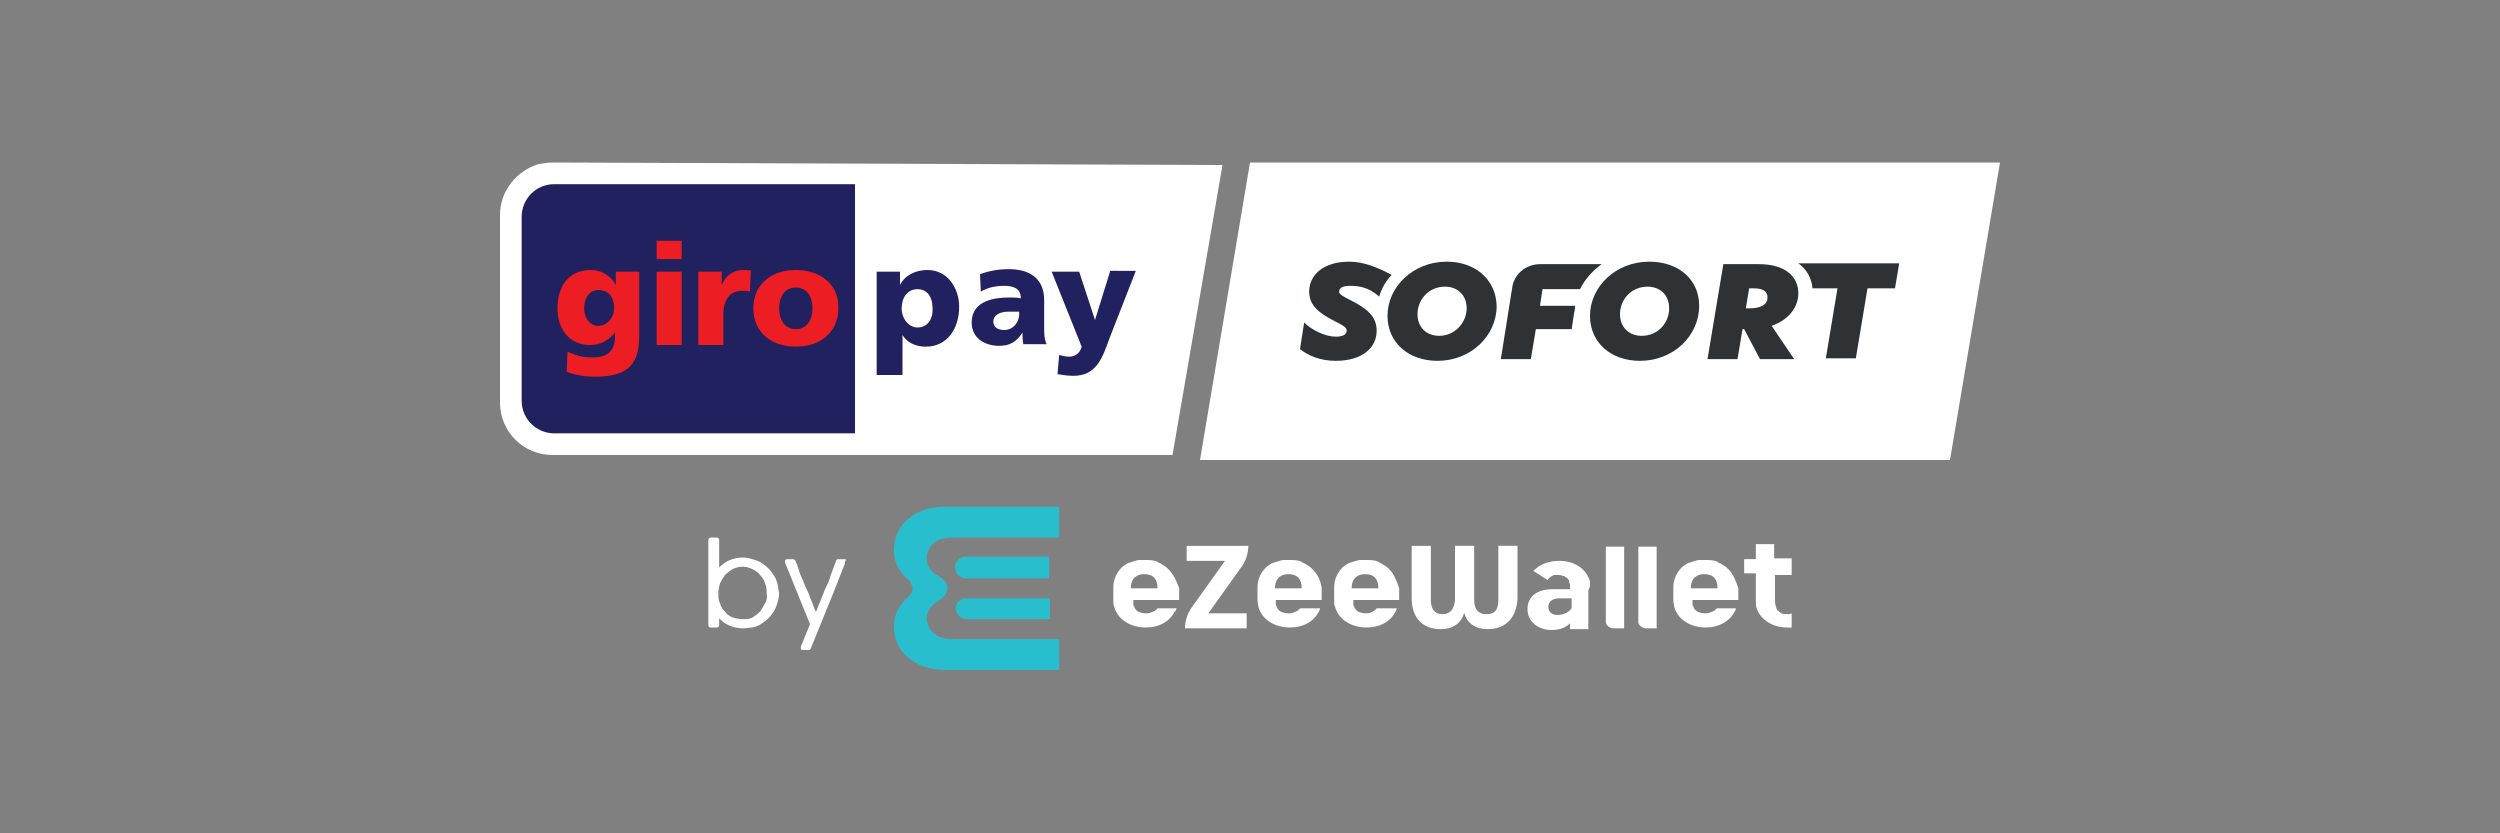 <?xml version="1.0" encoding="utf-8"?>
<!-- Generator: Adobe Illustrator 26.3.1, SVG Export Plug-In . SVG Version: 6.00 Build 0)  -->
<svg version="1.1"
	 id="svg2" xmlns:sodipodi="http://sodipodi.sourceforge.net/DTD/sodipodi-0.dtd" xmlns:inkscape="http://www.inkscape.org/namespaces/inkscape" xmlns:cc="http://creativecommons.org/ns#" xmlns:dc="http://purl.org/dc/elements/1.1/" xmlns:svg="http://www.w3.org/2000/svg" xmlns:rdf="http://www.w3.org/1999/02/22-rdf-syntax-ns#" sodipodi:docname="Deposit-Logo-Master-File_[D]Tom Horn-A-light-01.eps"
	 xmlns="http://www.w3.org/2000/svg" xmlns:xlink="http://www.w3.org/1999/xlink" x="0px" y="0px" viewBox="0 0 300 100"
	 style="enable-background:new 0 0 300 100;" xml:space="preserve">
<rect x="0" y="0" width="300" height="100" fill="#808080" stroke="none"/>
<style type="text/css">
	.st0{fill:#28272A;}
	.st1{fill:#B1B1B0;}
	.st2{fill:#232121;}
</style>
<g>
</g>
<g>
	<g>
		<g>
			<path style="fill:#FFFFFF;" d="M93.3,70.1c-0.1-0.4-0.2-0.7-0.4-1c-0.2-0.3-0.4-0.6-0.7-0.9c-0.3-0.3-0.6-0.5-0.9-0.7
				c-0.3-0.2-0.7-0.3-1-0.4c-0.4-0.1-0.7-0.2-1.1-0.2c-0.6,0-1.1,0.1-1.6,0.3c-0.5,0.2-0.9,0.5-1.3,0.9v-3.3c0-0.1,0-0.1-0.1-0.2
				c-0.1-0.1-0.1-0.1-0.2-0.1h-0.7c-0.1,0-0.1,0-0.2,0.1c-0.1,0.1-0.1,0.1-0.1,0.2v10.2c0,0.2,0.1,0.3,0.3,0.3h0.7
				c0.2,0,0.3-0.1,0.3-0.3v-0.8c0.4,0.4,0.8,0.7,1.3,0.9c0.5,0.2,1,0.3,1.6,0.3c0.4,0,0.8-0.1,1.1-0.1c0.4-0.1,0.7-0.2,1-0.4
				c0.3-0.2,0.6-0.4,0.9-0.7c0.3-0.3,0.5-0.6,0.7-0.9c0.2-0.3,0.3-0.7,0.4-1c0.1-0.4,0.2-0.7,0.2-1.1C93.4,70.8,93.4,70.5,93.3,70.1
				z M91.8,72.4c-0.2,0.4-0.4,0.7-0.6,1c-0.3,0.3-0.6,0.5-0.9,0.7c-0.4,0.2-0.7,0.2-1.2,0.2c-0.4,0-0.8-0.1-1.2-0.2
				c-0.4-0.2-0.7-0.4-0.9-0.7c-0.3-0.3-0.5-0.6-0.6-1c-0.2-0.4-0.2-0.8-0.2-1.2c0-0.4,0.1-0.8,0.2-1.2c0.2-0.4,0.4-0.7,0.6-1
				c0.3-0.3,0.6-0.5,0.9-0.7c0.4-0.2,0.8-0.3,1.2-0.3c0.4,0,0.8,0.1,1.2,0.3c0.4,0.2,0.7,0.4,0.9,0.7c0.3,0.3,0.5,0.6,0.6,1
				c0.2,0.4,0.2,0.8,0.2,1.2C92.1,71.7,92,72.1,91.8,72.4z"/>
			<path style="fill:#FFFFFF;" d="M101.3,67.1h-0.7c-0.1,0-0.2,0-0.2,0.1c-0.1,0.1-0.1,0.1-0.1,0.2c-0.1,0.2-0.2,0.5-0.3,0.8
				c-0.1,0.3-0.3,0.7-0.4,1.1c-0.1,0.4-0.3,0.8-0.5,1.2c-0.2,0.4-0.3,0.8-0.5,1.2c-0.1,0.4-0.3,0.7-0.4,1c-0.1,0.3-0.2,0.6-0.3,0.7
				c-0.1-0.2-0.2-0.4-0.3-0.7c-0.1-0.3-0.2-0.6-0.4-1c-0.1-0.4-0.3-0.8-0.5-1.2c-0.2-0.4-0.3-0.8-0.5-1.2c-0.2-0.4-0.3-0.8-0.4-1.1
				c-0.1-0.3-0.2-0.6-0.3-0.8c0-0.1-0.1-0.1-0.1-0.2c-0.1,0-0.1-0.1-0.2-0.1h-0.7c-0.2,0-0.3,0.1-0.3,0.2c0,0.1,0,0.1,0,0.1
				c0,0,0,0,0,0.1l3,7.4l-1.1,2.7c0,0,0,0,0,0.1c0,0,0,0.1,0,0.1c0,0.2,0.1,0.2,0.3,0.2H97c0.2,0,0.3-0.1,0.3-0.2l2.6-6.4l1.5-3.8
				c0,0,0,0,0-0.1c0,0,0,0,0-0.1v0C101.6,67.1,101.5,67.1,101.3,67.1z"/>
		</g>
		<g>
			<path style="fill:#29BECD;" d="M114.7,73c0,0.7,0.6,1.3,1.3,1.3h10v-2.5h-10C115.2,71.8,114.7,72.3,114.7,73L114.7,73z"/>
			<g>
				<path style="fill:#FFFFFF;" d="M178.5,75.5c-1.4,0-2.5-0.7-2.8-2c-0.3,1.3-1.4,2-2.8,2c-2.4,0-3.5-1.6-3.5-3.7v-6.3h2.3V72
					c0,1,0.4,1.7,1.4,1.7c1,0,1.4-0.7,1.5-1.7v-6.5h2.3V72c0,1,0.4,1.7,1.5,1.7c1.1,0,1.4-0.7,1.4-1.7v-6.5h2.3v6.3
					C182,74,180.8,75.5,178.5,75.5L178.5,75.5z"/>
				<path style="fill:#FFFFFF;" d="M149,68c0.5-0.7,0.8-1.6,0.8-2.5h-7.4v1.8h4.6l-4,5.6c-0.5,0.7-0.8,1.6-0.8,2.5h7.4v-1.8H145
					L149,68z"/>
				<path style="fill:#FFFFFF;" d="M213,69v2.5c0,0.2,0,0.4,0,0.6c0,0.4,0.1,0.7,0.2,1l0,0c0.1,0.1,0.1,0.2,0.2,0.2
					c0,0,0.1,0.1,0.1,0.1c0,0,0.1,0,0.1,0.1l0,0l0,0c0.3,0.2,0.6,0.2,0.9,0.2c0.2,0,0.3,0,0.5-0.1v1.7c-0.2,0-0.3,0-0.5,0
					c-1.8,0-3.2-0.9-3.7-2.3l0,0c-0.1-0.3-0.1-0.6-0.1-0.9c0-0.1,0-0.1,0-0.2v0c0-0.1,0-0.1,0-0.2c0-0.7,0-2.9,0-2.9h-1.4v-1.7h1.4
					v-1.8h2.2v1.7h2.1V69H213z"/>
				<path style="fill:#FFFFFF;" d="M157.5,68.3c-0.1,0-0.1-0.1-0.1-0.1c-0.2-0.2-0.4-0.3-0.7-0.5c-0.1-0.1-0.3-0.1-0.4-0.2
					c0,0-0.1,0-0.1-0.1c-0.5-0.2-1-0.2-1.5-0.2c-0.1,0-0.3,0-0.4,0c-0.1,0-0.2,0-0.2,0c-0.3,0-0.6,0.1-0.9,0.2
					c-0.1,0-0.2,0.1-0.3,0.1c-0.1,0-0.2,0.1-0.3,0.1c-0.3,0.2-0.5,0.3-0.7,0.5c-0.6,0.6-1,1.4-1,2.4v1.5c0,0.3,0.1,0.6,0.1,0.8v0
					c0.4,1.5,1.9,2.5,3.8,2.5c1.6,0,2.8-0.7,3.4-1.8c0.1-0.2,0.2-0.3,0.2-0.5H156c-0.2,0.3-0.5,0.4-0.8,0.5
					c-0.2,0.1-0.4,0.1-0.6,0.1c-0.3,0-0.7-0.1-0.9-0.2l0,0c-0.2-0.1-0.4-0.3-0.5-0.6c0-0.1-0.1-0.1-0.1-0.2c0,0,0-0.1,0-0.1
					c0-0.1,0-0.3,0-0.5v0h5.5v-1.4C158.5,69.7,158.1,68.9,157.5,68.3z M153,70.6c0-1.3,0.8-1.7,1.6-1.7c0.8,0,1.6,0.3,1.6,1.7H153z"
					/>
				<path style="fill:#FFFFFF;" d="M190.8,70.2c0-0.1,0-0.2,0-0.2c0,0,0-0.1,0-0.1c0-0.1,0-0.1,0-0.1v0c-0.4-1.5-1.8-2.5-3.7-2.5
					c-1,0-1.9,0.3-2.5,0.7c-0.2,0.2-0.4,0.3-0.6,0.5l1.7,1.1c0.2-0.3,0.5-0.5,0.8-0.6c0,0,0.1,0,0.1,0c0.1,0,0.3,0,0.4,0
					c0.2,0,0.3,0,0.5,0.1c0.1,0,0.1,0,0.1,0c0.1,0,0.2,0.1,0.3,0.2l0,0l0,0c0,0,0,0,0.1,0c0.1,0.1,0.2,0.2,0.3,0.4c0,0,0,0.1,0,0.1
					c0,0,0,0.1,0,0.1c0,0.1,0.1,0.1,0.1,0.2c0,0.1,0,0.1,0,0.1c0,0,0,0.1,0,0.1v0c0,0.1,0,0.1,0,0.2v0.2h-2.1c-1.6,0-3,0.7-3,2.4
					c0,1.6,1.4,2.5,2.9,2.5c0.8,0,1.6-0.2,2.2-0.8v0.7h2.2v-4.6c0-0.1,0-0.1,0-0.1C190.8,70.5,190.8,70.3,190.8,70.2z M188.6,72.3
					c0,0.2,0,0.3,0,0.5c0,0.1,0,0.2-0.1,0.3c-0.2,0.3-0.8,0.7-1.6,0.7c-0.6,0-1.1-0.3-1.1-1c0-0.6,0.5-1,1.3-1h1.5V72.3z"/>
				<path style="fill:#FFFFFF;" d="M140.2,68.3c0,0-0.1-0.1-0.1-0.1c-0.2-0.2-0.4-0.3-0.7-0.5c-0.1-0.1-0.2-0.1-0.4-0.2
					c0,0-0.1,0-0.1-0.1c-0.5-0.2-1-0.2-1.5-0.2c-0.2,0-0.3,0-0.4,0c-0.1,0-0.2,0-0.2,0c-0.3,0-0.6,0.1-0.9,0.2
					c-0.1,0-0.2,0.1-0.3,0.1c-0.1,0-0.2,0.1-0.3,0.1c-0.3,0.2-0.5,0.3-0.7,0.5c-0.6,0.6-1,1.4-1,2.4v1.4c0,0,0,0.1,0,0.1
					c0,0.3,0,0.6,0.1,0.8v0c0.4,1.5,1.9,2.5,3.8,2.5c1.6,0,2.8-0.7,3.4-1.8c0-0.1,0.1-0.1,0.1-0.1c0.1-0.1,0.1-0.2,0.2-0.4h-2.3
					c-0.2,0.3-0.5,0.4-0.8,0.5c-0.2,0.1-0.4,0.1-0.6,0.1c-0.3,0-0.7-0.1-0.9-0.2l0,0c-0.2-0.1-0.4-0.3-0.5-0.6
					c0-0.1-0.1-0.1-0.1-0.2c0,0,0-0.1,0-0.1c0-0.1,0-0.3,0-0.5v0h5.5v-1.4C141.2,69.7,140.8,68.9,140.2,68.3z M135.7,70.6
					c0-1.3,0.8-1.7,1.6-1.7c0.8,0,1.6,0.3,1.6,1.7H135.7z"/>
				<path style="fill:#FFFFFF;" d="M166.7,68.3c0,0-0.1-0.1-0.1-0.1c-0.2-0.2-0.4-0.3-0.7-0.5c-0.1-0.1-0.2-0.1-0.4-0.2
					c0,0-0.1,0-0.1-0.1c-0.5-0.2-1-0.2-1.5-0.2c-0.2,0-0.3,0-0.4,0c-0.1,0-0.2,0-0.2,0c-0.3,0-0.6,0.1-0.9,0.2
					c-0.1,0-0.2,0.1-0.3,0.1c-0.1,0-0.2,0.1-0.3,0.1c-0.3,0.2-0.5,0.3-0.7,0.5c-0.6,0.6-1,1.4-1,2.4v1.4c0,0,0,0.1,0,0.1
					c0,0.3,0,0.6,0.1,0.8v0c0.4,1.5,1.9,2.5,3.8,2.5c1.6,0,2.8-0.7,3.4-1.8c0.1-0.2,0.2-0.3,0.2-0.5h-2.4c-0.2,0.3-0.5,0.4-0.7,0.5
					c-0.2,0.1-0.4,0.1-0.6,0.1c-0.3,0-0.7-0.1-0.9-0.2l0,0c-0.2-0.1-0.4-0.3-0.5-0.6c0-0.1-0.1-0.1-0.1-0.2c0,0,0-0.1,0-0.1
					c0-0.1,0-0.3,0-0.5v0h5.5v-1.4C167.6,69.7,167.3,68.9,166.7,68.3z M162.2,70.6c0-1.3,0.8-1.7,1.6-1.7c0.8,0,1.6,0.3,1.6,1.7
					H162.2z"/>
				<path style="fill:#FFFFFF;" d="M207.4,68.3c-0.1,0-0.1-0.1-0.1-0.1c-0.2-0.2-0.4-0.3-0.7-0.5c-0.1-0.1-0.3-0.1-0.4-0.2
					c0,0-0.1,0-0.1-0.1c-0.5-0.2-1-0.2-1.5-0.2c-0.1,0-0.3,0-0.4,0c-0.1,0-0.2,0-0.2,0c-0.3,0-0.6,0.1-0.9,0.2
					c-0.1,0-0.2,0.1-0.3,0.1c-0.1,0-0.2,0.1-0.3,0.1c-0.3,0.2-0.5,0.3-0.7,0.5c-0.6,0.6-1,1.4-1,2.4v1.4c0,0,0,0.1,0,0.1
					c0,0.3,0.1,0.6,0.1,0.8v0c0.4,1.5,1.9,2.5,3.8,2.5c1.5,0,2.8-0.7,3.4-1.8c0.1-0.2,0.2-0.3,0.2-0.5h-2.3
					c-0.2,0.3-0.5,0.4-0.8,0.5c-0.2,0.1-0.4,0.1-0.6,0.1c-0.3,0-0.7-0.1-0.9-0.2l0,0c-0.2-0.1-0.4-0.3-0.5-0.6
					c0-0.1-0.1-0.1-0.1-0.2c0,0,0-0.1,0-0.1c0-0.1,0-0.3,0-0.5v0h5.5v-1.4C208.3,69.7,208,68.9,207.4,68.3z M202.9,70.6
					c0-1.3,0.8-1.7,1.6-1.7c0.8,0,1.6,0.3,1.6,1.7H202.9z"/>
				<path style="fill:#FFFFFF;" d="M193.6,75.4h1.3v-9.8h-2.2v8.9C192.6,74.9,193.1,75.4,193.6,75.4L193.6,75.4z"/>
				<path style="fill:#FFFFFF;" d="M197.5,75.4h1.3v-9.8h-2.2v8.9C196.5,74.9,197,75.4,197.5,75.4L197.5,75.4z"/>
				<path style="fill:#29BECD;" d="M125.9,66.8h-10c-0.7,0-1.3,0.6-1.3,1.3s0.6,1.3,1.3,1.3h10V66.8z"/>
				<path style="fill:#29BECD;" d="M111.5,65.9c-0.2,0.3-0.3,0.7-0.3,1.1c0,0.9,0.6,1.7,1.4,2.1c0.6,0.4,1.1,0.8,1.1,1.5
					c0,0.7-0.6,1.2-1.1,1.5c-0.8,0.5-1.4,1.2-1.4,2.1c0,0.4,0.1,0.7,0.3,1.1c0.6,1.1,1.7,1.4,2.8,1.4h12.8v3.7h-13
					c-0.2,0-0.4,0-0.5,0c-1.5,0-3.1-0.3-4.4-1.3c-0.7-0.5-1.3-1.3-1.6-2.1c-0.7-1.9-0.3-3.8,1.2-5.2c0.1-0.1,0.3-0.3,0.4-0.4
					c0.1-0.2,0.3-0.4,0.3-0.6c0-0.1,0-0.1,0-0.2c0-0.1,0-0.1,0-0.2c-0.1-0.2-0.2-0.4-0.3-0.6c-0.1-0.2-0.3-0.3-0.4-0.4
					c-1.5-1.4-1.9-3.3-1.2-5.2c0.3-0.8,0.9-1.6,1.6-2.1c1.2-1,2.8-1.3,4.4-1.3c0.2,0,0.4,0,0.5,0h13v3.7h-12.8
					C113.2,64.5,112,64.8,111.5,65.9L111.5,65.9z"/>
			</g>
		</g>
	</g>
	<g>
		<g id="layer1_00000138534025797194098580000011045456582399894968_">
			<path style="fill:#FFFFFF;" d="M66.3,19.5c-0.6,0-1.1,0.1-1.7,0.2C62,20.5,60,22.9,60,25.8v22.5c0,3.5,2.8,6.3,6.3,6.3h74.4
				l6-34.8L66.3,19.5z"/>
			<path id="_92186184_00000075865702681235679560000008684550995754798526_" style="fill:#222160;" d="M133.2,32.6l-1.8,5.8h0
				l-1.9-5.8h-3.3l3.6,9c-0.2,0.8-0.8,1.2-1.5,1.2c-0.4,0-0.8-0.1-1.2-0.2l-0.2,2.3c0.6,0.1,1.3,0.2,1.9,0.2c2.8,0,3.5-2.2,4.3-4.4
				l3.2-8.2H133.2z M125.3,39.3v-3.3c0-2.7-1.9-3.7-4.2-3.7c-1.3,0-2.4,0.2-3.5,0.6l0.1,2.1c0.8-0.5,1.8-0.7,2.8-0.7
				c1.1,0,2,0.3,2,1.5c-0.4-0.1-0.9-0.1-1.4-0.1c-1.6,0-4.5,0.3-4.5,3c0,1.9,1.6,2.8,3.3,2.8c1.3,0,2.1-0.5,2.8-1.6h0
				c0,0.5,0,0.9,0.1,1.4h2.8C125.3,40.7,125.3,40,125.3,39.3z M120.5,39.6c-0.7,0-1.3-0.3-1.3-1c0-0.8,0.8-1.2,1.8-1.2
				c0.5,0,0.9,0,1.3,0C122.4,38.5,121.7,39.6,120.5,39.6z M111.3,32.4c-1.4,0-2.7,0.6-3.3,1.8h0v-1.6h-2.8V45h3.1v-4.8h0
				c0.6,1,1.7,1.4,2.8,1.4c2.6,0,4-2.2,4-4.8C115.1,34.7,113.8,32.4,111.3,32.4z M110.1,39.3c-1,0-1.9-1-1.9-2.3
				c0-1.3,0.7-2.3,1.9-2.3c1.2,0,1.8,1,1.8,2.2C112,38.3,111.3,39.3,110.1,39.3z M66.5,22.1c-2.2,0-3.9,1.8-3.9,3.9v22.1
				c0,2.2,1.8,3.9,3.9,3.9h36.1V22.1H66.5z"/>
			<path id="_47303032_00000086691416041109542980000016124260630182669497_" style="fill:#EC1E24;" d="M95.5,32.4
				c-2.9,0-5.1,1.7-5.1,4.6c0,2.9,2.2,4.6,5.1,4.6c2.9,0,5.1-1.7,5.1-4.6C100.7,34.1,98.4,32.4,95.5,32.4z M95.5,39.5
				c-1.4,0-2-1.2-2-2.5c0-1.3,0.6-2.5,2-2.5c1.4,0,2,1.2,2,2.5C97.5,38.3,96.9,39.5,95.5,39.5z M89.2,32.4c-1.3,0-2.1,0.7-2.6,1.8h0
				v-1.6h-2.8v8.8h3v-3.7c0-1.7,0.8-2.8,2.2-2.8c0.4,0,0.7,0,1,0.1l0.1-2.6C90,32.5,89.6,32.4,89.2,32.4z M78.8,32.6v8.8h3v-8.8
				H78.8z M78.8,28.9v2.2h3v-2.2H78.8z M73.9,32.6v1.6h0c-0.6-1.1-1.7-1.8-3-1.8c-2.7,0-4,2-4,4.6c0,2.6,1.5,4.4,3.9,4.4
				c1.2,0,2.2-0.5,3-1.5h0v0.5c0,1.7-0.9,2.5-2.7,2.5c-1.3,0-2.1-0.3-3-0.7L68,44.6c0.7,0.3,1.9,0.6,3.4,0.6c3.6,0,5.3-1.2,5.3-4.8
				v-7.8H73.9z M71.8,39.1c-0.9,0-1.7-0.8-1.7-2.1c0-1.2,0.6-2.2,1.7-2.2c1.4,0,1.9,1.1,1.9,2.1C73.7,38.2,72.8,39.1,71.8,39.1z"/>
		</g>
		<g>
			<path style="fill-rule:evenodd;clip-rule:evenodd;fill:#FFFFFF;" d="M234,55.2h-90l6-35.7h90L234,55.2z"/>
			<path style="fill-rule:evenodd;clip-rule:evenodd;fill:#2E3235;" d="M172.7,40.3c-1.5,0-2.6-1-2.6-2.6c0-1.7,1.3-3.3,3.3-3.3
				c1.5,0,2.6,1,2.6,2.6C176,38.7,174.6,40.3,172.7,40.3z M173.6,31.4c-4,0-7.1,3-7.1,6.5c0,3.2,2.5,5.4,6,5.4c4,0,7.1-3,7.1-6.6
				C179.5,33.5,177,31.4,173.6,31.4z"/>
			<path style="fill-rule:evenodd;clip-rule:evenodd;fill:#2E3235;" d="M197,40.3c-1.5,0-2.6-1-2.6-2.6c0-1.7,1.3-3.3,3.3-3.3
				c1.5,0,2.6,1,2.6,2.6C200.3,38.7,199,40.3,197,40.3z M197.9,31.4c-4,0-7.1,3-7.1,6.5c0,3.2,2.5,5.4,6,5.4c4,0,7.1-3,7.1-6.6
				C203.9,33.5,201.4,31.4,197.9,31.4z"/>
			<path style="fill-rule:evenodd;clip-rule:evenodd;fill:#2E3235;" d="M210,37h-0.5l0.4-2.4h0.5c1.1,0,1.7,0.3,1.7,1.1
				C212.1,36.6,211.2,37,210,37z M215.8,35.2c0-2.1-1.7-3.5-4.7-3.5h-4.3l-1.9,11.4h3.6l0.6-3.6h0.2l1.9,3.6h4.1l-2.7-4
				C214.6,38.4,215.8,36.9,215.8,35.2z"/>
			<path style="fill-rule:evenodd;clip-rule:evenodd;fill:#2E3235;" d="M162.4,36.2c-1.4-0.7-1.7-0.9-1.7-1.2c0-0.5,0.5-0.7,1.3-0.7
				c0.9,0,2.2,0.1,3.5,1.3c0.3-1,0.8-1.9,1.5-2.6c-1.8-1-3.5-1.6-5.1-1.6c-3.1,0-4.8,1.6-4.8,3.6c0,1.7,1.3,2.6,2.8,3.4
				c1.4,0.7,1.7,0.9,1.7,1.3c0,0.5-0.6,0.7-1.3,0.7c-1.3,0-2.9-0.8-3.8-1.7l-0.5,3.2c0.9,0.7,2.3,1.4,4.3,1.4c3.2,0,4.9-1.6,4.9-3.6
				C165.2,38,164.1,37.1,162.4,36.2z"/>
			<path style="fill-rule:evenodd;clip-rule:evenodd;fill:#2E3235;" d="M189,36.7h-4.2l0.3-2h4.5c0.6-1.2,1.5-2.2,2.6-3h-7.4
				c-1.6,0-3,1.1-3.3,2.6l-1.4,8.8h3.6l0.6-3.6h4.3l0.3-2C189,37.2,189,36.9,189,36.7z"/>
			<path style="fill-rule:evenodd;clip-rule:evenodd;fill:#2E3235;" d="M215.8,31.6c1,0.7,1.6,1.8,1.7,3h3l-1.4,8.4h3.6l1.4-8.4h3.3
				l0.5-3H215.8z"/>
		</g>
	</g>
</g>
</svg>
